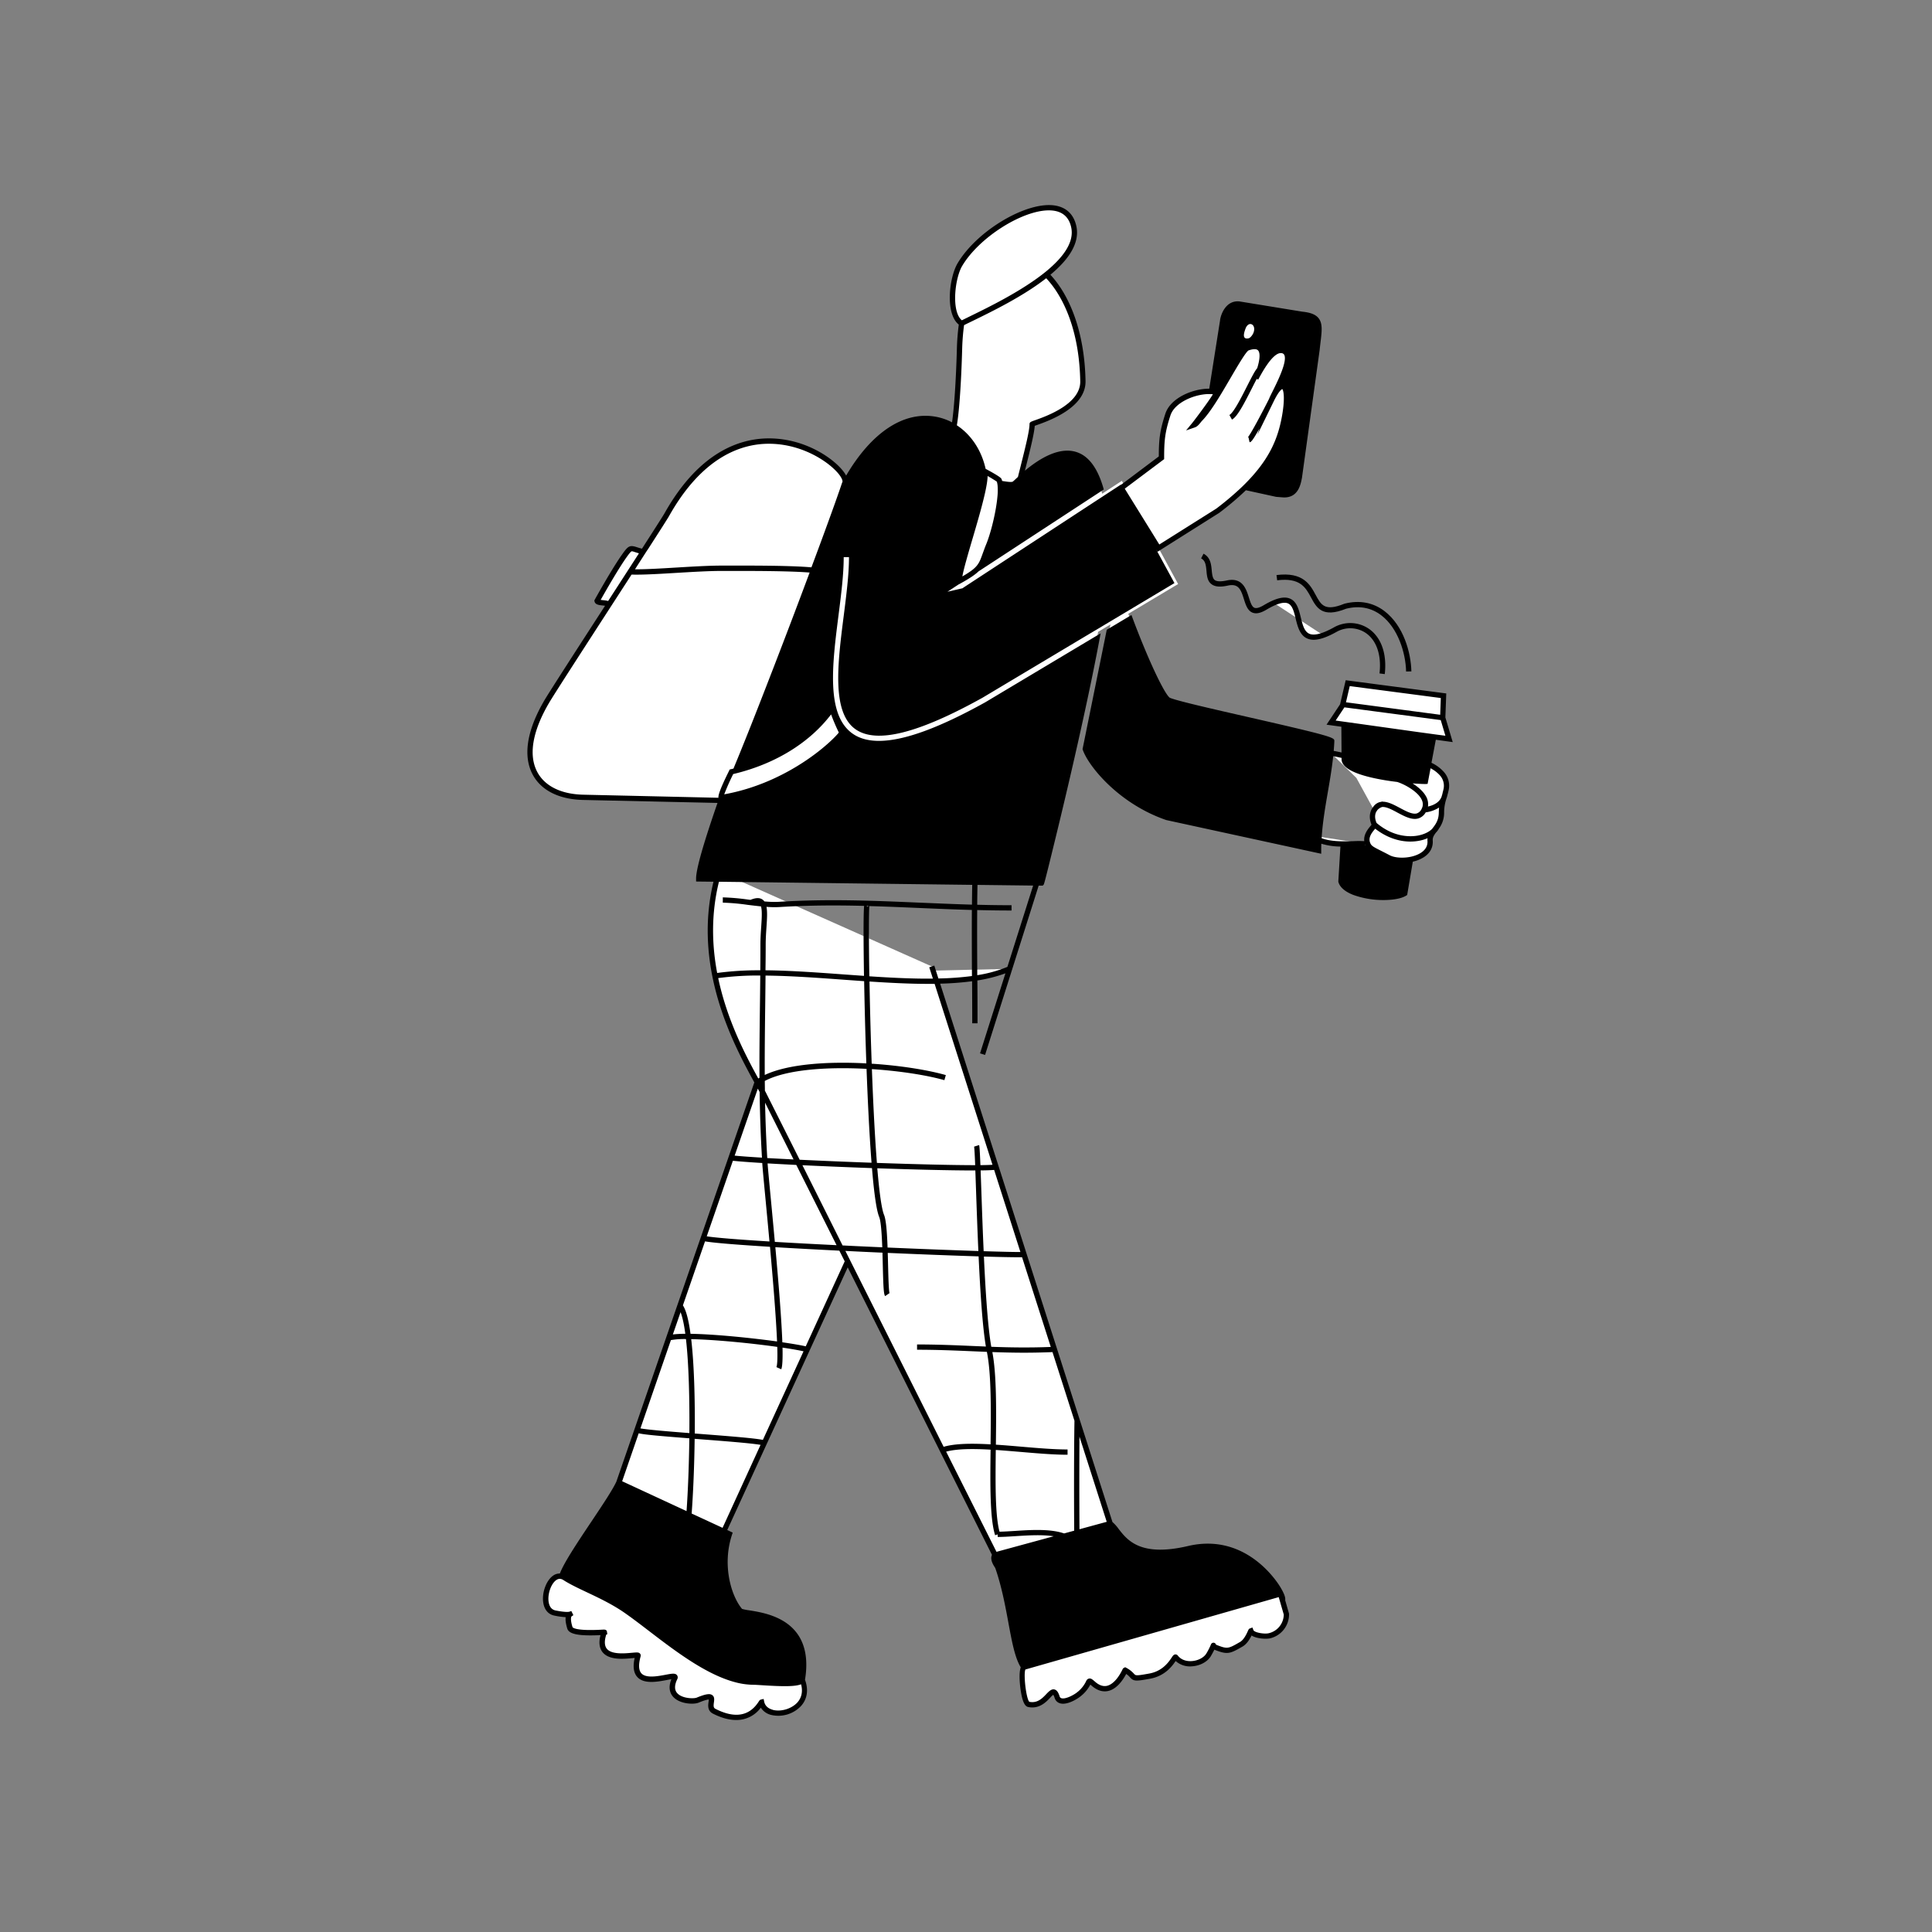 <svg id="Layer_1" data-name="Layer 1" xmlns="http://www.w3.org/2000/svg" viewBox="0 0 1500 1500"><rect x="0" y="0" width="1500" height="1500" fill="#808080" stroke="none"/><defs><style>.cls-1{fill:#fff;}</style></defs><title>Coffe call</title><path class="cls-1" d="M842.61,581.5c4.31,12.44,27.2,40.79,63.54,53.25l117.59,25.56c0-2.74.1-5.46.24-8.17,11.89,5.3,30.11,2,36,3l-35.82-5.54c1.72-25.29,8.83-49.44,9.81-74.25.13-3.31-113.31-26.31-126.25-31.7-5.74-2.39-22.12-40.75-31.71-67.11l38.68-23.11-15.2-27.92h0l46-29a230.6,230.6,0,0,0,21.3-18.13l24.29,5.31c.08,0,5.43.45,6.08.45,8.27,0,10.39-6.43,11.76-13.69l13.7-99c1.79-18,5.19-25.77-11.71-27.5l-48.53-7.91c-10.69-1.3-13.06,12.67-13,12.68l-8.7,55.12c-11.6-.79-29.91,5.8-33.86,17.87-4.29,13.14-5,19.52-5,33.63L873,377l-2-3.68-15.29,10c-13.27-54.27-50.25-24.14-63.56-12,3.92-16,9.19-35.43,9.19-42,0-.88,39.82-10.48,39.38-33.41-.74-38.84-12.89-67.3-28.31-82.7,14.08-11.31,23.89-24,21.32-36.81-7-34.75-69.48-3.15-88.53,29.1-6.18,10.45-9.45,39,1.39,45.56h0A168.93,168.93,0,0,0,745,270.94c-.55,20.43-2,47.93-4.3,60.25-22.7-14-57.26-6.71-84.91,44.16l0,0c6.85-11.73-79.4-80.28-138.11,24.28-1.55,2.78-13.53,21.37-28.43,44.41h0c-25.71,39.76-60.14,92.79-64.84,100.85-27.73,47.51-7.1,73.4,28.43,74.19l107.09,2.39h0c-10.54,30.15-17.6,53.31-17.42,60.94l14.11.17c-6.9,26.75-6,52.25-1.47,75.16h0c7.06,35.39,23,64.58,32.89,82.65l-.18.12h.25c1.33,2.43,2.56,4.66,3.63,6.67l.07,1.17-3.95-7.84L480.48,1151.16c-7.15,15.47-40.06,58.5-44.35,72.73-11-2.93-18.81,25.68-5.28,28.43,20.69,4.22,6.31-5.39,11.61,11.55,1.83,5.86,28.46,3.08,26.61,3.46-9.39,27.12,27,15.61,26.26,18.17-8.79,32,31.74,10.79,28.54,17.49-8.27,17.3,13.19,18.93,17.78,17,19.16-7.91,5.18,4.69,12.91,8.62,27.18,13.8,36.05-6.94,36.68-7.09,3.37,16.45,41.61,8.21,31.72-17.2,9.33-54.6-45.11-50.2-48.17-53.72-8.14-9.36-16.8-34.07-8.38-59.65l-4.43-2,96-209.42L652.63,969h.29l119.57,238.34c-1.11,1.32-1.76,3.6,2,9.1,10.93,31.18,11.35,65.06,20.36,78-3,2.83-.33,28,3.67,28.86,14.63,3.2,18.13-18.16,22.19-5.66,2.25,6.92,13.79.46,17-2.26,10.23-8.61,5.63-12.92,11.12-8.13,14.81,12.92,24.52-10.42,24.67-10.48,9.59,5.34,2.11,7.71,19.16,4.6,15-2.74,19.24-15.87,20.1-14.73,6.46,8.5,21.45,5.53,25.74-2,5.73-10.14,2.22-6.74,4.66-5.78,10,3.93,11,3.37,20.54-2.15,4.63-2.67,7.17-10.29,7.43-10.38,1.36,3.75,11.19,4.61,14.5,3.78a17.11,17.11,0,0,0,13.09-16.85l-3.16-10.87c2.65-3-24.1-51.41-72.79-40-48.08,11.28-52.9-13.95-60.91-19.35l-43.3-135.31h0L727.1,761.78a229.33,229.33,0,0,0,29.62-2.25c.06,12,.12,23.79.12,35l0-35a106.37,106.37,0,0,0,27-7.3l-27,.65,0-48.4c9.32.25,18.78.4,28.47.4l-28.47-.78V685l51.8.62c.06,0,29.48-115.45,43.95-195.08l9.58-5.72Zm96.51-267.87-.49,3.12a65.1,65.1,0,0,1-7,8.65c-1.24,1.25-2.72,3.79-4.58,4.43C927.65,329.17,934.22,320.62,939.12,313.63ZM591.81,847.29c.68,1.28,1.31,2.48,1.86,3.58l25,49.92-.46,0-26.43-52.42C591.82,848,591.81,847.65,591.81,847.29Zm31,457.34c-1.37,1.65-6.06,2.26-11.76,2.37C617.38,1306.33,621.78,1305.37,622.76,1304.63Zm28.77-337.85-32.44-64.34.46,0,32.28,64.33Zm105.13-262.7L717.72,703c12.8.54,25.72,1.08,38.94,1.43-.12,15.64-.06,32.11,0,48.41l-32.19.77-1.06-3.3-48.78-21.72-1.38-26.81c-.51-.08-.73,9.92-.68,25.89l-58.39-26c9.71-.45,19.22-.67,28.6-.72l-32.2-.88-39-17.37L756.91,685C756.79,691.13,756.71,697.53,756.66,704.08Z"/><path class="cls-1" d="M1090.66,693.6l4.22-25-17.58.61-15.94-10.9-18.6-1.07-1.64,27C1044.52,696.48,1080.5,700,1090.66,693.6Z"/><path class="cls-1" d="M1046.38,530.41l-4,17.24-8.9,13.4,10,1.39.17,24.37c-2.26-.58-5.45-1.3-10.34-2.16L1053.11,604l13.73,25.07c-1.66,3-1.76,6.95.25,11.14.66,1.37-8.7,7.38-5,15.41,1.65,3.56,4.9,4.34,16,10.18,9.25,4.89,33.32,1.55,32.28-13.08-.22-3.16,1.24-5.37,3-7.74a11.78,11.78,0,0,0,2.05-2.69h0a18.76,18.76,0,0,0,3.75-11.09,36.81,36.81,0,0,1,2-11.9,15,15,0,0,0,.72-2.48c.28-1,.56-2.06.84-3.32,2.1-9.31-4.13-15.81-13.56-20l4-21.39,11.91,1.65-4.93-16.5.63-17.08Zm26.31,94.12a10,10,0,0,0-5,3.27A6.93,6.93,0,0,1,1072.69,624.53Z"/><path class="cls-1" d="M934.87,432.66a8.78,8.78,0,0,0-1.39-.91Z"/><path class="cls-1" d="M989,468.12l19.1,12.5C1005.8,471.23,1003.9,461.69,989,468.12Z"/><path class="cls-1" d="M1027.37,493.22l-19.24-12.6C1010.34,489.53,1013,498.31,1027.37,493.22Z"/><path class="cls-1" d="M642.8,701l30.47.83L717.72,703C692.78,702,668.27,700.84,642.8,701Z"/><path class="cls-1" d="M499.37,428.32c-10-2.13-8.7-5.08-14.53,3.1-8,11.22-21.24,35.09-21.24,35.09.42,2,7.31,1.09,9.36,2.65Z"/><path d="M1044.8,528.13l-4.37,18.69-10.51,15.82,11.51,1.59.14,20c-1.63-.37-3.62-.79-6.08-1.24.21-2.49.39-5,.49-7.49.11-2.82.13-3.49-67-18.78-26.92-6.14-54.75-12.48-60.54-14.89-2.38-1-10.07-14.62-21.33-42.08-3.14-7.65-6.12-15.34-8.66-22.25l-1.8,1.07-1.78,1.07-10.83,6.47-2.38,1.42-2.38,1.42L840.6,581.09l-.11.55.18.53c4.43,12.78,28,41.9,64.82,54.52l120.3,26.17v-2.55c0-1.75,0-3.5.1-5.25a53.14,53.14,0,0,0,14.81,2.21l-1.64,27.24.09.33c1.12,4,5.1,7.46,11.5,9.95a68.6,68.6,0,0,0,23.54,4c7.3,0,13.88-1.13,17.55-3.43l.78-.49L1096.9,669a26.89,26.89,0,0,0,8.6-3.5c4.87-3.17,7.24-7.64,6.87-12.91-.17-2.39.92-4.1,2.53-6.22a13.91,13.91,0,0,0,2.31-3.09h0a20.7,20.7,0,0,0,4-12A34.49,34.49,0,0,1,1123,620l.06-.21a16.81,16.81,0,0,0,.71-2.41c.28-1,.57-2.14.86-3.44a16,16,0,0,0-3.71-14.71,29.79,29.79,0,0,0-9.53-7l3.37-17.89,13.13,1.82L1122.18,557l.69-18.61Zm70.76,42.23-14.67-2L1055.5,562l-10-1.39-2-.28-2.06-.29-4.45-.61,6.81-10.25,74.78,9.88,3.63,12.17Zm3.07-28.41-.47,13L1045,545.25l2.94-12.57ZM1026.1,650.78c.77-12.23,2.84-24.28,4.86-36,1.57-9.06,3.15-18.35,4.14-27.7,2.73.51,4.83,1,6.5,1.36v1.36c.43,6.71,11.15,12,31.86,15.65,3.82.68,7.67,1.22,11.34,1.66,5.51,1.75,14.88,6.8,18.45,12.75,1.7,2.84,1.88,5.48.54,8.06a6.52,6.52,0,0,1-3.67,3.57c-3.41,1.06-8.41-1.62-13.25-4.21-4.52-2.41-9.16-4.89-13.38-4.83l0-.2c-.44.09-.86.19-1.27.31a8.93,8.93,0,0,0-1.34.3,9.18,9.18,0,0,0-4.82,3.75,10.82,10.82,0,0,0-1.22,1.88c-1.75,3.46-1.73,7.63,0,11.81-.22.29-.52.65-.79,1-2,2.42-5.46,6.56-4.84,11.78a70.46,70.46,0,0,0-8.11,0C1043.84,653.3,1033.7,653.64,1026.1,650.78Zm33.77,4.79c.07.21.16.42.25.63l-.36,0Zm48.41-2.71c.26,3.75-1.43,6.84-5,9.18-7,4.6-18.83,4.82-24.26,2-2.66-1.41-4.91-2.54-6.71-3.45-5.86-2.95-7.42-3.8-8.33-5.77-1.92-4.15.57-7.66,3.27-10.9l.45-.53c8.32,6.53,17.9,10,27.26,10a37.27,37.27,0,0,0,6.67-.6,30.94,30.94,0,0,0,6.73-2A10,10,0,0,0,1108.28,652.86Zm8.79-21.71c-.12,5.77-2.51,8.89-4.83,11.92l-.45.58c-2.43,2.37-6.35,4.23-10.93,5.08-5.09.94-18.36,1.84-32.08-9.78-1.41-3.15-1.53-6.2-.3-8.63,0-.09.11-.18.16-.28l.08,0a10.16,10.16,0,0,1,.6-1,7.91,7.91,0,0,1,3.76-2.48c3.19-.31,7.59,2,11.86,4.32,4.55,2.43,9.22,4.92,13.52,4.92a9.7,9.7,0,0,0,2.88-.42,10,10,0,0,0,5.66-4.81l0,.13a25.73,25.73,0,0,0,10.29-3.72C1117.19,628.2,1117.11,629.56,1117.07,631.15Zm.78-29.23a12,12,0,0,1,2.81,11.12c-.22,1-.44,1.84-.66,2.65h0c0,.19-.07.39-.1.59-.26.92-.51,1.75-.75,2.53-1.21,2.88-3.95,5.86-10.48,7.4a12.39,12.39,0,0,0-1.84-8.47c-2.18-3.63-6-6.91-10.13-9.51,4.84.35,8.43.48,9.69.48h.42l1.58-.11,2.29-12.11A24.66,24.66,0,0,1,1117.85,601.92Z"/><path d="M1000.81,1253.18v-.29l-3-10.51c.21-1.15,0-3.24-2.08-7.17l-.09-.3h-.07c-.39-.75-.84-1.56-1.37-2.45-2.62-4.4-26.91-42.67-71.81-32.14-36.9,8.66-47.11-4.52-53.87-13.24a30.56,30.56,0,0,0-4.81-5.37l-133.78-418a233.84,233.84,0,0,0,24.8-1.88c.06,11.38.11,22.18.11,32.67h4.1c0-10.68,0-21.67-.11-33.27a114.29,114.29,0,0,0,21.77-5.53L760.9,817.81l3.91,1.23L806.42,687.6l3.13,0,.61-.61c.43-.43.63-.63,8.8-34.08,4.48-18.29,11.23-46.43,18-76.61q11.24-50,17.55-84.56l-2.36,1.41-2.36,1.41-84.9,50.73c-36,20-63.28,29.92-82.45,29.92q-12.23,0-20.11-5.37c-21.23-14.38-16.17-54-11.28-92.36,2.08-16.29,4-31.67,4-44.91h4.1c0,13.5-2,29-4.07,45.43-4.73,37.11-9.63,75.48,9.51,88.44,16.28,11,48.4,2.95,98.21-24.71l86.21-51.51,1.72-1,.16-.09,2.2-1.31,2.35-1.41,4.91-2.93,2.38-1.43,2.38-1.42,8.3-4.95,1.79-1.07,1.79-1.08,34.85-20.82-14.23-26.14,1.12,1.81,1.16-.73,1.74-1.1.48-.3,44.39-28,.15-.1a233.87,233.87,0,0,0,20.68-17.53l23.53,5.15h.16l1.26.1c2.84.23,4.36.34,4.8.34,10.88,0,12.77-10,13.78-15.36l13.72-99.14c.22-2.26.48-4.36.71-6.31,1-8.3,1.7-14.29-1.55-18.36-2.27-2.83-6.17-4.4-12.64-5.06l-48.55-7.92c-10.07-1.22-14.4,8.81-15.27,14.28a1.11,1.11,0,0,0,0,.17l-8.41,53.27c-12.54-.1-30,7-34.07,19.35-4.29,13.14-5.07,19.73-5.11,33.24l-26,19.54-.45.34-1.66,1.24-1.21.91-.09-.17-12.26,8-1.79,1.18-1.8,1.17-19.7,12.88-1.86,1.22-85,55.62a1.7,1.7,0,0,1-1.06.54l-11.22,2.59,8.93-5.84,0,.05,1.68-.92c6.63-3.67,10.75-6.46,13.53-9.1l93.71-61.28,1.77-1.16,1.76-1.15c-4.17-15.16-10.64-24.67-19.37-28.37-14.52-6.16-31.42,5.08-41.86,13.78.25-1,.49-1.95.74-2.93,3.31-13.19,6.45-25.7,6.89-31.9l1.52-.54c9.48-3.36,38.31-13.58,37.91-34.24-.72-37.86-12.16-66.31-27.28-82.51C829.15,202,838.4,189.2,835.76,176c-1.85-9.22-7.53-14.88-16.43-16.39-21.82-3.69-60.82,19.35-75.88,44.84-6.51,11-9.79,39.06.95,47.57a177,177,0,0,0-1.48,18.85c-.67,24.56-2.13,45.89-3.76,57.05a43.55,43.55,0,0,0-13.91-4.58c-24.62-3.73-49,13.07-68.32,45.92-.12-.24-.26-.48-.4-.73-5.7-9.87-29-28.17-59.57-28.17h-.49c-21.93.14-53.71,10.35-80.58,58.22-1.13,2-8,12.7-17.46,27.41-1.69-.42-3-.84-4.08-1.19-5.49-1.8-6.73-.83-11.18,5.42-8,11.19-20.82,34.31-21.36,35.29l-.37.66.15.75c.53,2.57,3.54,2.88,6.45,3.18.47.05,1.11.11,1.73.2-21.95,33.92-43.44,67.17-47.14,73.5-17.42,29.85-14.38,48.07-8.77,58.1,6.69,12,20.52,18.77,38.93,19.18l104.28,2.33c-10.11,29.13-16.8,51.38-16.62,59l0,2,13.49.16c-16.13,67.1,15.43,126.08,31.72,155.82l-107.13,310c-3.1,6.66-11.07,18.56-19.5,31.16-12.37,18.47-21.31,32.13-24.34,40.11a8.65,8.65,0,0,0-5.16,1.59c-5.62,3.82-9.17,14-7.6,21.85,1,5.06,4,8.34,8.46,9.24a56.48,56.48,0,0,0,8.8,1.23c-.26,2,0,4.82,1.26,8.93,1.35,4.31,9.08,5.82,25.78,5-1.45,5.61-.93,10,1.53,13.18,5.05,6.42,16.36,5.35,23.12,4.71l1.86-.16c-1.51,6.81-.8,11.69,2.13,14.87,5.16,5.6,15.6,3.62,22.5,2.32,1.29-.24,2.76-.52,3.88-.67-2.81,7-.76,11.4,1.57,13.86,5.15,5.45,15.74,5.9,19.56,4.33,5.28-2.18,7.21-2.45,7.92-2.41a13.27,13.27,0,0,1-.18,1.77c-.36,2.59-1,6.94,3.46,9.19,6.48,3.29,12.52,4.92,18,4.92a23.36,23.36,0,0,0,19.12-9.58,13.09,13.09,0,0,0,8,5.63,24.25,24.25,0,0,0,23.21-6.91c4.86-5.4,5.94-12.62,3.09-20.38,2.44-14.8.45-26.81-5.92-35.69-9.94-13.87-27.92-16.73-37.59-18.26a37.61,37.61,0,0,1-5.34-1.06c-8.07-9.44-15.8-33.37-7.85-57.52l.57-1.73-4.23-2L658.16,984l112,223.2c-1.59,3.28.57,7.25,2.54,10.15,5,14.4,7.79,29.4,10.24,42.66,2.68,14.49,5,27.08,9.58,34.49-2,5.26-.33,18.73,1.24,24.32,1.15,4,2.49,6,4.37,6.46a15.58,15.58,0,0,0,3.37.37c6.7,0,11.09-4.62,13.86-7.54a20.24,20.24,0,0,1,2.39-2.29,9.31,9.31,0,0,1,1.06,2.43,6.13,6.13,0,0,0,4.25,4.21c5.81,1.65,14.25-4,16-5.54a27.65,27.65,0,0,0,7.47-9l1,.84c4.15,3.63,8.4,5,12.62,4.16,6.78-1.39,11.58-8.3,14.22-13.28a15.19,15.19,0,0,1,3,2.68c2.78,3,4.25,3.12,15.66,1,11.59-2.12,17.22-10,19.73-13.72a16.71,16.71,0,0,0,12.77,4.12c6.39-.43,12.18-3.65,14.75-8.19,1.17-2.08,2-3.61,2.52-4.72,10.16,4,11.94,3.32,21.93-2.45,3.36-1.94,5.63-5.83,7-8.56,4.17,2.68,11.83,2.83,14.43,2.18A19.12,19.12,0,0,0,1000.81,1253.18Zm-127.25-874,1.66-1.24.45-.34,28.17-21.12v-1c0-13.72.67-20.06,4.9-33,3.28-10,18.58-16.37,29.53-16.53.71,0,1.39,0,2.06.05q.69,0,1.35.12c-.45.78-1.08,1.76-1.82,2.86s-1.7,2.51-2.69,3.91c-4.57,6.47-10.59,14.39-11.65,15.67l-4.65,5.63,6.91-2.39c1.85-.64,3.22-2.34,4.32-3.7.38-.47.74-.92,1-1.22.72-.71,1.46-1.54,2.21-2.42s1.71-2.07,2.59-3.23,1.76-2.38,2.66-3.68c4.89-7,10.09-15.94,14.87-24.13,5.32-9.09,11.93-20.41,14-21.37,2.53-.87,5.85-1.59,7.32,0,1.78,1.88,1.47,7.07-.67,13.82-1.8,2.09-4.21,6.79-7.88,14-4.37,8.64-10.35,20.47-13.69,22.34l2,3.58c4.11-2.3,8.95-11.43,15.34-24.07,1.32-2.61,2.66-5.26,3.87-7.52l1.14.54.93-1.71c8.71-16.05,14-19.12,16.88-18.86a2.63,2.63,0,0,1,2.37,1.26c2.76,5-5.51,21.41-9,28.43-1.34,2.67-2.33,4.63-2.73,5.78-4.85,9.65-14.63,28.24-16.63,30a1.7,1.7,0,0,1,.58-.26l.93,4c1-.23,1.93-.46,7.6-10.64l-1.57,4.82,12.81-26.19c3.93-8,6.08-9.15,6.51-9.3,1.07,1,2.33,7.72-.47,22.38-3.25,17-10,32.95-29,51.78-.57.57-1.15,1.14-1.75,1.71l-1.8,1.71a236.36,236.36,0,0,1-18.24,15.27l-44.1,27.77-.1.06L895.92,416l-19.26-31.08-3.39-5.49Zm99.24-120c-.64,1.27-2.14,3.23-3.47,3.5-5.64,1.15-3.08-5.32-2.39-7.32C969.44,248.17,976.27,252.23,972.8,259.21Zm.3,1006.34-.7-1.92-1.92.69c-.88.31-1.15.94-1.62,2-.83,1.85-3,6.77-6.14,8.56-9.27,5.35-9.69,5.6-18.59,2.09a2.07,2.07,0,0,0-1.79-1.53,2.12,2.12,0,0,0-2.23,1.54,57.49,57.49,0,0,1-3.36,6.6c-1.88,3.32-6.48,5.78-11.46,6.12-4.59.31-8.54-1.26-10.85-4.31a2.17,2.17,0,0,0-1.82-.87c-1.31,0-2,1-3,2.55-2.29,3.38-7.05,10.41-17.27,12.28s-10.6,1.64-11.89.23a21.06,21.06,0,0,0-5.9-4.61l-.93-.51-1,.46a2.3,2.3,0,0,0-1.12,1.27c-3.48,7.22-7.93,11.87-12.21,12.74-2.9.6-6-.49-9.1-3.23-2.09-1.82-3.15-2.73-4.65-2.44s-2,1.39-2.51,2.49a23.64,23.64,0,0,1-6.63,8.07c-2.48,2.08-9.06,5.64-12.26,4.72a2,2,0,0,1-1.48-1.53c-.76-2.34-1.84-4.79-4.05-5.3s-4.17,1.39-6.27,3.6c-3.09,3.26-6.94,7.29-13.19,6-2.13-2.07-4.07-16.64-3.49-22.9a7.79,7.79,0,0,1,.45-2.23l.13,0,2.28-.65L992.79,1240l.51,1.75.63,2.16.61,2.12,2.17,7.47A15.06,15.06,0,0,1,985.18,1268C981.74,1268.9,973.82,1267.54,973.1,1265.55Zm-135-78.22c-.15-22.51-.17-49.79,0-71.88l21.16,66.11Zm-4.09,1.11-7.84,2.14c-10.86-3.7-25.75-2.75-38.28-1.94-4.26.27-8.31.53-11.86.59-3.39-12.42-3.23-37.06-2.91-63.46,6.34.42,12.87,1,19.35,1.53,12.58,1.08,25.59,2.19,36.38,2.19v-4.1c-10.62,0-23-1.06-36-2.17-6.57-.56-13.21-1.13-19.65-1.55.32-26.82.6-54.37-2.75-71.9,8,.28,16,.49,24.54.49,7,0,14.31-.14,22.16-.47l17.06,53.3C833.82,1127,833.82,1161.34,834,1188.44ZM598.38,929.85c-1.22-12.75-2.17-22.84-2.42-26.59,6.71.39,14.24.79,22.29,1.19l31.26,62.3c-18-.88-34.11-1.74-47.93-2.56C600.56,953,599.48,941.44,598.38,929.85Zm-4.29-147.68q.15-12.12.27-24.73c19.16.18,39.89,1.69,60.23,3.17l16.33,1.17c.31,17.13.77,35.64,1.35,53.37.11,3.31.23,6.81.36,10.46-29.68-1.59-60.64.38-78.88,9C593.67,817.05,593.87,799.83,594.09,782.17Zm.39-48.77c0-4.64.3-9.15.6-13.51.44-6.5.8-11.89,0-15.82a74.84,74.84,0,0,0,9.71.18c23-1.43,44.64-1.46,66.11-.93-.33,3.58-.55,12.23-.36,34.24.06,6.33.15,13.08.26,20.1l-16-1.14c-20.41-1.49-41.2-3-60.49-3.19Q594.48,743.55,594.48,733.4ZM673,703.83l.07-.46,1.49,0A2,2,0,0,1,673,703.83Zm3.7,198.91c-19.16-.69-38.64-1.5-55.84-2.32L595.5,850c-.49-1-1-2.05-1.64-3.17,0-2.54-.06-5.07-.08-7.59,17.1-9,48.75-11,79-9.38C673.63,852.57,674.9,880.08,676.66,902.74ZM594,856.12l22.11,44.07c-7.37-.36-14.24-.73-20.41-1.08C594.82,884.15,594.29,869.93,594,856.12Zm29,48.55c16.79.8,35.57,1.58,54,2.24,1.5,18.07,3.35,32.47,5.58,37.88,1.39,3.36,2,13.09,2.42,23.61l-10-.45q-10.78-.48-20.83-1ZM757.8,924.22c.48,14,1.06,30.52,1.8,47.07-18.61-.6-43.24-1.53-70.49-2.71-.41-11.22-1.1-21.39-2.74-25.36-1.85-4.49-3.63-17-5.24-36.17,28.86,1,56.54,1.68,74.19,1.68h1.93C757.42,913.42,757.61,918.7,757.8,924.22Zm-72.66,48.35c.1,3.36.18,6.73.26,9.93.43,17.28.7,22.18,1.8,23.8l3.4-2.31.08.15c-.68-1.64-.94-12.32-1.18-21.74-.08-3.17-.16-6.43-.25-9.65,26.23,1.15,51.31,2.1,70.54,2.7,1.27,27.43,3,54.45,5.65,70l-10.5-.44c-13.4-.58-27.27-1.18-42.94-1.18v4.1c15.59,0,29.4.6,42.76,1.17l11.45.48c3.46,17,3.18,44.77,2.86,71.81-14.31-.81-27.39-.73-36.42,1.9l-76.3-152.09C665.91,971.7,675.58,972.15,685.14,972.57Zm84.49,73.07c-2.66-15.14-4.44-42.34-5.73-70.06,11.68.34,20.84.54,26.28.54,1.36,0,2.48,0,3.35,0l22.29,69.65C798.64,1046.43,784,1046.17,769.63,1045.64Zm-5.92-74.22c-.75-16.63-1.32-33.24-1.81-47.34-.21-6-.39-11.12-.55-15.38,4.64-.05,8.23-.18,10.5-.38l20.39,63.73C787.84,972.08,777.76,971.86,763.71,971.42Zm6.86-67.1c-2.16.16-5.34.25-9.38.29-.4-10.13-.67-14.45-1-15.59l-3.91,1.23c.25,1,.54,6.52.85,14.38-17.37,0-46.2-.7-76.3-1.75-1.48-18.8-2.8-43.4-3.89-72.82,22,1.44,42.78,4.74,56.28,8.57l1.12-3.94c-14.07-4-35.27-7.39-57.56-8.84-.1-2.81-.2-5.65-.29-8.54-.67-19.91-1.13-38.78-1.42-55.26,15.42,1,30.72,1.82,45.23,1.82,1.8,0,3.57,0,5.34,0Zm-42-144.64-3.19-10L721.48,751l2.82,8.8c-15.68.17-32.43-.68-49.34-1.81-.48-28.91-.41-49.7,0-54.51,13,.36,26,.92,39.2,1.49s26.62,1.14,40.4,1.52c-.11,16.62,0,34.13.06,51.3A229.92,229.92,0,0,1,728.58,759.68Zm53.57-9a102.42,102.42,0,0,1-23.39,6.44c-.09-16.94-.17-34.19-.06-50.56,8.74.21,17.62.35,26.67.35v-4.1c-9,0-17.9-.14-26.64-.36,0-5.25.11-10.4.2-15.42l43.21.52ZM452.88,617c-16.9-.37-29.49-6.44-35.44-17.09-7.3-13-4.28-31.72,8.73-54,3.67-6.28,25.3-39.73,47.31-73.76h0l1.64-2.53,2.49-3.84c4.34-6.72,8.64-13.35,12.72-19.67,1.09,0,2.21.05,3.4.05,8.64,0,19.94-.68,31.79-1.4,12.23-.73,24.88-1.49,34.88-1.49H566c14.78,0,41.72-.07,59,1l2.14.14,1.46.11c-7.61,20.37-16,42.6-24.32,64.17-2,5.23-4,10.42-6,15.53-11,28.52-21.41,54.74-28.82,72.52l-.7.16-1.3.32-.95.22-.43.86,0,.09c-7.46,15-8.52,19.35-8.28,21Zm49.82-190c9.1-14.12,15.63-24.32,16.76-26.34,25.91-46.15,56.2-56,77-56.13H597c28.56,0,50.9,17.26,56,26.12,1.25,2.16,1.23,3.33,1,3.69l-.18.38a.88.88,0,0,1-.05.15c-1.44,4.28-3.31,9.65-5.53,15.89C643.51,404,637.17,421.34,630,440.47l-1.38-.11-2.14-.16c-17.16-1.15-44.28-1.1-60.55-1.07H560.4c-10.12,0-22.83.76-35.12,1.5S501.55,442.07,493,442L501,429.54l1.68-2.6ZM625.43,590.66c-13.27,8.91-34.13,20.24-60,25.45l-1.53.3-1,.19-.61.13a171.81,171.81,0,0,1,7-15.8l.15,0,.48-.11,2.49-.62c30.7-7.89,56.35-23.92,72.85-45.54a152,152,0,0,0,6,14.08C649,571.7,639.86,581,625.43,590.66Zm193.21-427c7.18,1.22,11.59,5.65,13.1,13.16,2.29,11.43-6.41,23-19.17,33.59l-1.67,1.35c-.53.43-1.08.86-1.63,1.28-17.88,13.83-42,25.6-55.8,32.35l-4.21,2.07-2.23,1.1-.25.13a10.08,10.08,0,0,1-1.59-1.72c-6.38-8.72-3.41-31.61,1.79-40.42,13.13-22.22,46.6-43.23,67.34-43.23A26,26,0,0,1,818.64,163.66Zm-73.82,150c1-11.7,1.78-27.24,2.2-42.62a173.32,173.32,0,0,1,1.47-18.58c1.9-1,4.18-2.07,6.78-3.34,15.13-7.39,39.07-19.08,57-33.09a72.68,72.68,0,0,1,8.15,10.51c8,12.39,17.62,34.49,18.28,69.46.34,17.7-26.39,27.18-35.18,30.29-3.31,1.18-4.2,1.49-4.2,3.08,0,5.08-3.47,18.89-6.82,32.23-.74,3-1.48,5.88-2.17,8.68-.74.68-1.42,1.31-2,1.85-.85.79-1.73,1.61-2,1.78-.93.64-4.91.08-8.27-.5a13.57,13.57,0,0,0-.39-1.31c-.27-.7-.64-1.67-10.65-7.14l-1.71-.93-.05.08c-3.2-14.56-11.31-26.67-22.36-33.91C743.55,326.45,744.19,321.17,744.82,313.62Zm10.25,104.61c3.23-11,6.7-22.77,9-32.52.17-.68.32-1.35.47-2s.32-1.42.47-2.11c.45-2.1.83-4.07,1.12-5.86.12-.71.22-1.39.3-2.05s.17-1.39.23-2,.11-1.5.12-2.17c1,.58,2.06,1.17,3,1.74l1.61,1a29.58,29.58,0,0,1,2.56,1.69q.13.42.24.9a17,17,0,0,1,.34,2.15,48.48,48.48,0,0,1-.14,8.67c-.07.69-.14,1.39-.22,2.11s-.16,1.35-.25,2c-1.49,11.23-5,24.86-8.2,32.66-1.2,2.89-2,5.28-2.8,7.39-2.47,6.9-3.56,10-11.37,15-1.27.83-2.71,1.71-4.37,2.67C748.15,441.78,751.93,428.94,755.07,418.23ZM468.45,466c-.59-.06-1.41-.15-2.09-.26,3.2-5.68,13.55-23.9,20.15-33.16,1.52-2.14,3-4.09,3.76-4.49.38-.18,1.07,0,2.81.59.81.26,1.8.58,3,.92l-23.91,37A22.36,22.36,0,0,0,468.45,466Zm89.74,218.58L754.83,687c-.1,5-.16,10.13-.2,15.36-13.73-.39-27.12-1-40.25-1.52-36.58-1.57-71.13-3.06-109.79-.67a76.82,76.82,0,0,1-11.13-.32,6.32,6.32,0,0,0-1.47-1.45c-2.22-1.55-5.29-1.45-9.34.26l-1.55-.19a173.52,173.52,0,0,0-19.92-1.75v4.1a170,170,0,0,1,19.42,1.72c3.41.42,6.87.84,10.23,1.18,1,3.29.58,9.68.16,15.91-.29,4.23-.61,9-.61,13.79q0,10.14-.09,19.92a236.39,236.39,0,0,0-33.48,2.07C552.7,733.67,552,709.69,558.19,684.61Zm-.57,74.81a235,235,0,0,1,32.64-2q-.1,12.6-.27,24.7c-.23,18.4-.44,36.33-.33,54.68-.31.19-.62.38-.92.58C579.12,819.79,564.58,792.38,557.62,759.42Zm30.75,85.82,1.39,2.58c.23,16.34.77,33.16,1.83,51-9.31-.57-16.69-1.1-21.21-1.57Zm-19.36,56c4.63.52,12.61,1.11,22.82,1.74l0,.35c.23,3.69,1.15,13.42,2.43,26.87.89,9.38,2,21.12,3.15,33.7-24.93-1.53-41.84-2.9-48.7-4Zm-21.63,62.58c7.23,1.24,26.11,2.72,50.44,4.21,2.34,26,4.71,54.75,5.48,73.5-20.5-2.82-48.52-5.65-67.19-5.94-1.42-10.42-3.35-18.25-5.91-22.07Zm-19,55c1.5,3.75,2.72,9.53,3.69,16.77a85.19,85.19,0,0,0-9.66.5Zm-7.49,21.66a62.58,62.58,0,0,1,11.69-.81c2.17,19,2.87,46.23,2.65,73-15.93-1.24-32.76-2.63-38-3.66Zm-25,72.35c4.12,1,14,1.93,39.3,3.9-.25,20.75-1.05,40.94-2.15,56.51l-50-23.18Zm104,214.64c-2.56-.69-5.77-2.36-6.59-6.34l-.42-2.06-2.05.48c-.88.2-1.26.79-1.78,1.6-7.27,11.35-18.55,13.25-33.52,5.65-1.64-.84-1.64-2.15-1.25-5,.28-2,.59-4.23-1.19-5.62a4.33,4.33,0,0,0-2.73-.81c-2,0-5,.87-9.44,2.7-2.19.91-11.07.82-15-3.35-2.36-2.49-2.4-6.16-.13-10.91a2.88,2.88,0,0,0-.17-3.16c-1.35-1.76-4-1.25-8.89-.33-6,1.13-15.11,2.85-18.72-1.07-2.19-2.36-2.4-6.83-.63-13.27a2.28,2.28,0,0,0-.44-2.06c-1-1.18-2.45-1-6.32-.68-5.54.52-15.85,1.49-19.51-3.17-1.82-2.31-2-6-.39-11l.79-.17-.24-1.89c-.25-1.91-1.91-1.82-3.66-1.72-21.84,1.23-23.08-1.91-23.12-2-2.05-6.54-.8-8.25-.82-8.25l1.49-1-1.57-3.19-1.7.54s-2.24.66-10.56-1c-2.8-.57-4.57-2.6-5.26-6-1.24-6.18,1.62-14.76,5.88-17.65a5.27,5.27,0,0,1,1.76-.79,4.08,4.08,0,0,1,2.05.06,5.67,5.67,0,0,1,1.57.73c.64.41,1.31.82,2,1.23,4.64,2.77,10.32,5.46,16.29,8.28,9.18,4.34,19.59,9.26,29,15.76,5.91,4.09,12.43,9.08,19.33,14.36,9.64,7.38,20.23,15.48,31.15,22.57,11.83,7.67,24.06,14.14,35.93,17.22a55.91,55.91,0,0,0,14,1.93c1.26,0,3.74.16,6.62.34,8.3.54,15,.83,20.14.71,4.55-.11,7.92-.55,10.16-1.44,1.48,5.52.48,10.39-2.94,14.2C614.44,1326.78,606.24,1329.23,599.84,1327.49ZM561,1186.21l-24-11.11c1.17-15.72,2.06-36.52,2.33-58l3.08.24c19.67,1.51,39.92,3.07,48.09,4.44Zm31.3-68.3c-7.77-1.47-28.1-3-49.54-4.68l-3.35-.26c.24-26.51-.47-53.63-2.76-73.25,18.33.35,46.4,3.11,66.82,6,.25,8.3.09,14-.66,15.7l3.74,1.69c.91-2,1.19-8,1-16.82,6.78,1,12.47,2,16.31,2.85Zm33.28-72.62c-3.89-.9-10.32-2-18.17-3.14-.63-17.61-2.77-44.3-5.43-73.83,15.14.91,32.17,1.82,49.69,2.69l4.16,8.29Zm109,81.76c8.49-2.28,20.89-2.31,34.5-1.53-.34,27.88-.51,53.87,3.53,66.41l2-.63v2c4,0,8.7-.3,13.66-.62,9.59-.61,20.64-1.32,29.8.08l-44.39,12.08Z"/><path d="M1075.12,523.37c1.82-15.91-2.81-28.82-12.69-35.42a25.69,25.69,0,0,0-26.86-.81c-8.82,4.91-15.21,6.56-19,4.91-3.94-1.72-5.25-7-6.64-12.68-1.5-6.08-3.05-12.37-8.42-14.62-4.68-1.95-11.14-.32-20.35,5.14-3.24,1.93-5.66,2.61-7.19,2-2.06-.79-3.15-4.24-4.31-7.9-2.12-6.72-5-15.92-17.15-13.33-4.61,1-7.77.87-9.4-.33s-2-4.14-2.32-7.43c-.41-4.54-.92-10.18-6.38-13l-1.88,3.64c3.22,1.67,3.73,4.79,4.18,9.73.35,3.92.72,8,4,10.36,2.69,2,6.72,2.31,12.69,1,8.06-1.72,10,2.89,12.38,10.56,1.4,4.42,2.84,9,6.76,10.49,2.83,1.08,6.25.34,10.75-2.33,7.77-4.62,13.39-6.26,16.66-4.88,3.47,1.45,4.71,6.48,6,11.81,1.5,6.06,3.19,12.93,9,15.46,5.16,2.25,12.35.63,22.62-5.08a21.61,21.61,0,0,1,22.59.63c8.56,5.72,12.53,17.22,10.89,31.55Z"/><path d="M1091.69,521.35l4.1-.09c-.33-14.5-6-35.46-20.92-46.83-8.74-6.66-19.42-8.66-30.88-5.77l-.27.09c-15.21,6.18-18,1-22.23-6.83-4.34-8.05-9.75-18.06-30.42-15.45l.51,4.07c17.9-2.26,22.16,5.67,26.3,13.33,4.3,8,8.74,16.2,27.25,8.73,10.29-2.55,19.47-.84,27.26,5.1C1085.27,487.5,1091.36,506.69,1091.69,521.35Z"/></svg>